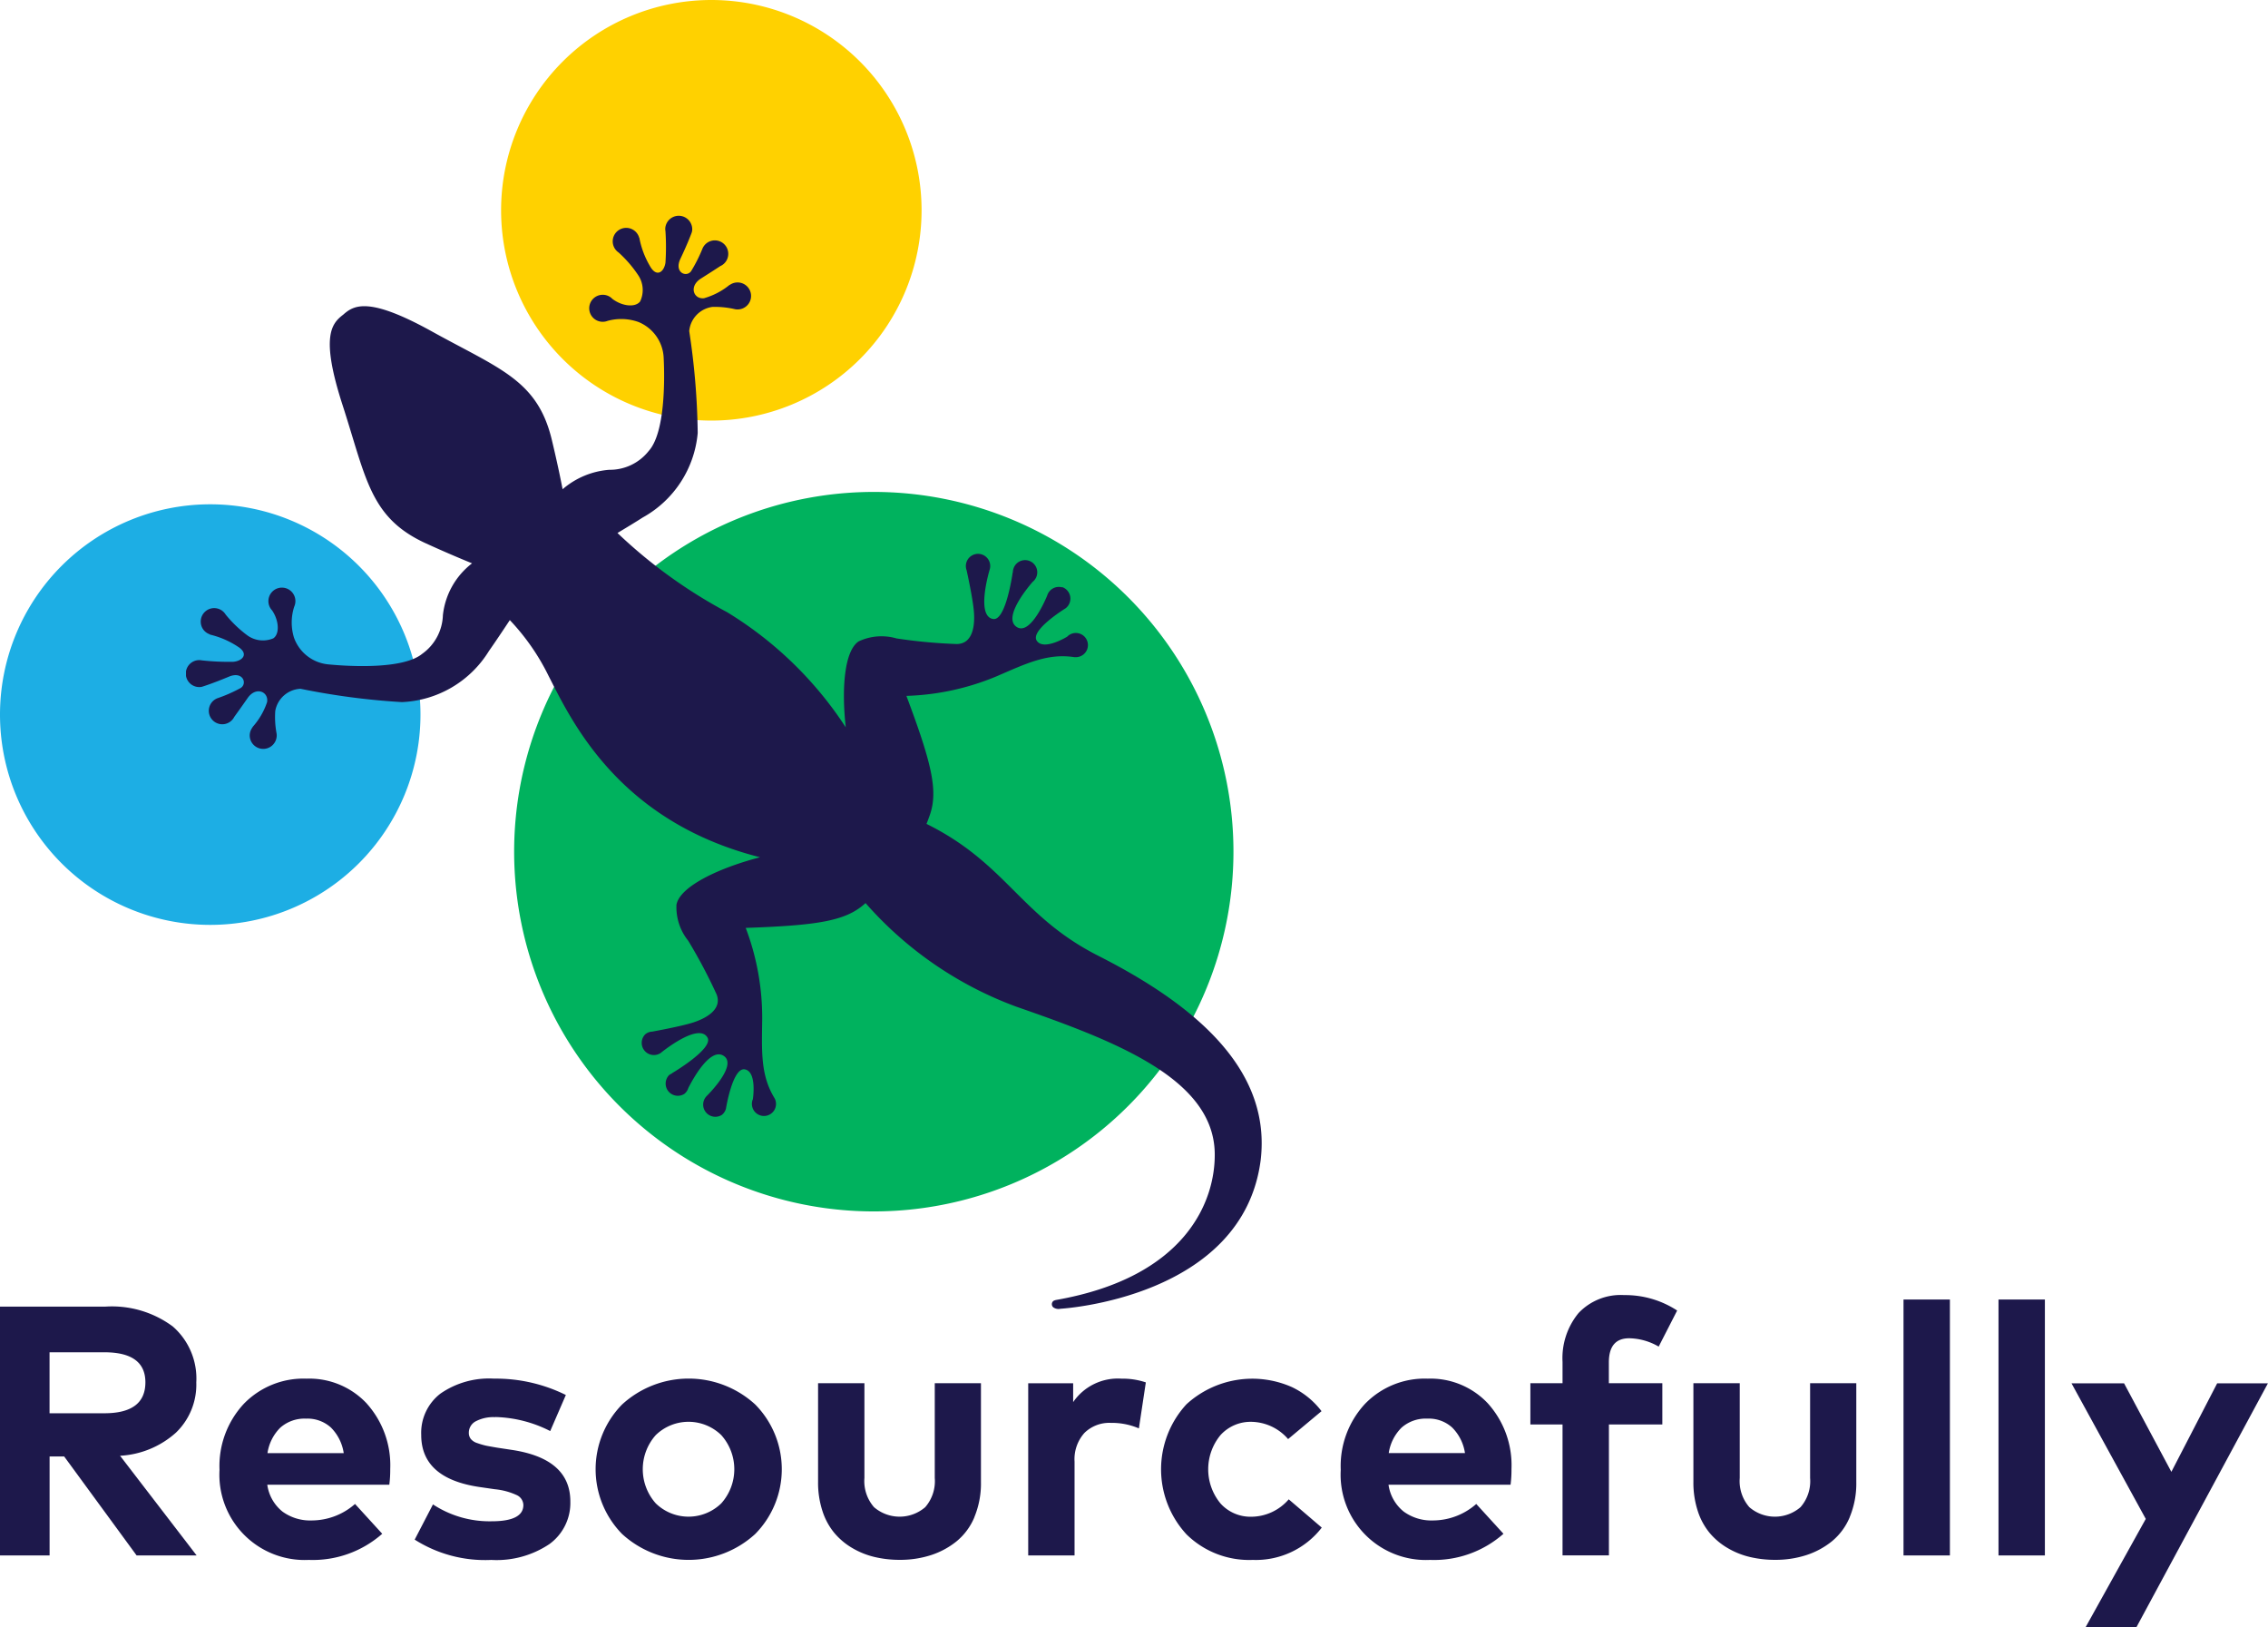<?xml version="1.0" encoding="UTF-8"?> <svg xmlns="http://www.w3.org/2000/svg" xmlns:xlink="http://www.w3.org/1999/xlink" width="111.718" height="80.136" viewBox="0 0 111.718 80.136"><defs><clipPath id="a"><rect width="53.014" height="53.862" fill="none"></rect></clipPath></defs><path d="M90.38,28.067a3.4,3.4,0,0,1,1.159,2.753,3.282,3.282,0,0,1-1,2.475,4.477,4.477,0,0,1-2.755,1.14l3.772,4.91H88.6l-3.57-4.876h-.717v4.876H81.87V27.091h5.18a5.036,5.036,0,0,1,3.33.976m-6.069,4.275h2.7q2.02,0,2.021-1.523,0-1.479-2.021-1.48h-2.7Z" transform="translate(-81.87 37.256)" fill="#1d184b"></path><path d="M93.685,29.821a4.546,4.546,0,0,1,1.147,3.216,5.64,5.64,0,0,1-.045.77H88.776a2.055,2.055,0,0,0,.748,1.323,2.314,2.314,0,0,0,1.432.437,3.241,3.241,0,0,0,2.142-.812l1.34,1.468a5.163,5.163,0,0,1-3.615,1.287,4.2,4.2,0,0,1-4.4-4.437,4.5,4.5,0,0,1,1.19-3.242,4.09,4.09,0,0,1,3.1-1.247,3.871,3.871,0,0,1,2.974,1.237M89.42,30.995a2.225,2.225,0,0,0-.634,1.256h3.755a2.244,2.244,0,0,0-.632-1.261,1.713,1.713,0,0,0-1.216-.437,1.8,1.8,0,0,0-1.273.442" transform="translate(-75.61 39.31)" fill="#1d184b"></path><path d="M94.443,30.478a1.858,1.858,0,0,0-.971.207.633.633,0,0,0-.333.563.478.478,0,0,0,.1.306.672.672,0,0,0,.314.2,3.879,3.879,0,0,0,.42.124c.135.029.318.059.551.1l.753.114q2.861.438,2.862,2.537a2.5,2.5,0,0,1-1.033,2.1,4.668,4.668,0,0,1-2.862.779,6.461,6.461,0,0,1-3.772-1l.9-1.734a5.079,5.079,0,0,0,2.888.831q1.564,0,1.565-.8a.551.551,0,0,0-.333-.492,3.326,3.326,0,0,0-1.076-.287l-.691-.1q-2.932-.41-2.931-2.572a2.433,2.433,0,0,1,.948-2.038,4.2,4.2,0,0,1,2.632-.736,7.781,7.781,0,0,1,3.544.805l-.77,1.777a6.262,6.262,0,0,0-2.705-.691" transform="translate(-70.045 39.313)" fill="#1d184b"></path><path d="M102.084,29.858a4.539,4.539,0,0,1,0,6.377,4.852,4.852,0,0,1-6.558,0,4.551,4.551,0,0,1,0-6.377,4.852,4.852,0,0,1,6.558,0m-4.9,1.508a2.529,2.529,0,0,0,0,3.361,2.315,2.315,0,0,0,3.228,0,2.522,2.522,0,0,0,0-3.361,2.315,2.315,0,0,0-3.228,0" transform="translate(-64.883 39.308)" fill="#1d184b"></path><path d="M106.537,35.27a3.046,3.046,0,0,1-.888,1.2,3.937,3.937,0,0,1-1.268.679,4.935,4.935,0,0,1-1.527.228,5.349,5.349,0,0,1-1.235-.14,3.939,3.939,0,0,1-1.1-.442,3.391,3.391,0,0,1-.884-.743,3.251,3.251,0,0,1-.587-1.085,4.493,4.493,0,0,1-.214-1.423V28.679h2.283v4.665a1.952,1.952,0,0,0,.473,1.439,1.934,1.934,0,0,0,2.522,0,1.952,1.952,0,0,0,.47-1.439V28.679h2.275v4.867a4.319,4.319,0,0,1-.323,1.724" transform="translate(-58.537 39.44)" fill="#1d184b"></path><path d="M108.987,28.767l-.342,2.266a3.386,3.386,0,0,0-1.382-.271,1.746,1.746,0,0,0-1.3.494,1.937,1.937,0,0,0-.487,1.413v4.622h-2.283V28.81h2.214v.929a2.668,2.668,0,0,1,2.389-1.154,3.54,3.54,0,0,1,1.19.183" transform="translate(-52.545 39.31)" fill="#1d184b"></path><path d="M112.4,29a3.97,3.97,0,0,1,1.458,1.185l-1.646,1.375a2.434,2.434,0,0,0-1.812-.85,2,2,0,0,0-1.513.648,2.641,2.641,0,0,0,0,3.378,1.988,1.988,0,0,0,1.508.648,2.452,2.452,0,0,0,1.848-.857l1.627,1.392a4.1,4.1,0,0,1-3.4,1.591,4.4,4.4,0,0,1-3.264-1.259,4.724,4.724,0,0,1,0-6.406A4.808,4.808,0,0,1,112.4,29" transform="translate(-48.762 39.31)" fill="#1d184b"></path><path d="M116.938,29.821a4.546,4.546,0,0,1,1.147,3.216,5.64,5.64,0,0,1-.045.77h-6.012a2.054,2.054,0,0,0,.748,1.323,2.313,2.313,0,0,0,1.432.437,3.241,3.241,0,0,0,2.142-.812l1.34,1.468a5.163,5.163,0,0,1-3.615,1.287,4.2,4.2,0,0,1-4.4-4.437,4.5,4.5,0,0,1,1.19-3.242,4.09,4.09,0,0,1,3.1-1.247,3.871,3.871,0,0,1,2.974,1.237m-4.266,1.173a2.225,2.225,0,0,0-.634,1.256h3.755a2.244,2.244,0,0,0-.632-1.261,1.713,1.713,0,0,0-1.216-.437,1.8,1.8,0,0,0-1.273.442" transform="translate(-43.632 39.31)" fill="#1d184b"></path><path d="M117.477,33.222v6.449h-2.285V33.222h-1.584V31.192h1.584v-1.05a3.488,3.488,0,0,1,.789-2.406,2.856,2.856,0,0,1,2.249-.884,4.676,4.676,0,0,1,2.608.76l-.91,1.777a2.98,2.98,0,0,0-1.454-.411q-1,0-1,1.19v1.024h2.634v2.031Z" transform="translate(-38.224 36.927)" fill="#1d184b"></path><path d="M124.69,35.27a3.046,3.046,0,0,1-.888,1.2,3.937,3.937,0,0,1-1.268.679,4.935,4.935,0,0,1-1.527.228,5.348,5.348,0,0,1-1.235-.14,3.939,3.939,0,0,1-1.1-.442,3.39,3.39,0,0,1-.884-.743,3.251,3.251,0,0,1-.587-1.085,4.494,4.494,0,0,1-.214-1.423V28.679h2.283v4.665a1.952,1.952,0,0,0,.473,1.439,1.931,1.931,0,0,0,2.52,0,1.942,1.942,0,0,0,.473-1.439V28.679h2.275v4.867a4.319,4.319,0,0,1-.323,1.724" transform="translate(-33.573 39.44)" fill="#1d184b"></path><rect width="2.285" height="12.603" transform="translate(93.764 63.997)" fill="#1d184b"></rect><rect width="2.285" height="12.603" transform="translate(98.443 63.997)" fill="#1d184b"></rect><path d="M125.521,40.7l2.967-5.339-3.658-6.677h2.589l2.33,4.359,2.256-4.359h2.5L128.025,40.7Z" transform="translate(-22.791 39.44)" fill="#1d184b"></path><path d="M112.974,10.356A10.356,10.356,0,1,1,102.618,0a10.356,10.356,0,0,1,10.356,10.356" transform="translate(-67.579)" fill="#ffd100"></path><path d="M102.582,20.812A10.356,10.356,0,1,1,92.226,10.456a10.356,10.356,0,0,1,10.356,10.356" transform="translate(-81.87 14.379)" fill="#1daee4"></path><path d="M127.964,27.913A17.716,17.716,0,1,1,110.25,10.2a17.714,17.714,0,0,1,17.714,17.714" transform="translate(-67.206 14.026)" fill="#00b25e"></path><g transform="translate(9.162 10.62)"><g clip-path="url(#a)"><path d="M128.892,22.78a.6.6,0,0,0-.743.4s-.824,2.064-1.532,1.527c-.608-.458.482-1.815.815-2.2a.6.6,0,1,0-.95-.632.531.531,0,0,0-.024.171l-.009,0s-.325,2.356-.948,2.292c-.891-.112-.188-2.425-.188-2.425a.6.6,0,1,0-1.131.028c.045.209.3,1.382.354,2,.062.677-.031,1.627-.85,1.627a25.75,25.75,0,0,1-2.96-.276,2.646,2.646,0,0,0-1.862.145c-.7.461-.853,2.3-.637,4.233A18.4,18.4,0,0,0,112.382,24a24.639,24.639,0,0,1-5.4-3.9c.456-.273.9-.542,1.242-.762a5.292,5.292,0,0,0,2.71-4.161,35.713,35.713,0,0,0-.418-5.019,1.324,1.324,0,0,1,1.145-1.192,4.4,4.4,0,0,1,1.055.1v0a.691.691,0,0,0,.14.024.665.665,0,1,0-.342-1.207l0-.01a3.5,3.5,0,0,1-1.268.665c-.515.062-.762-.587-.15-.971.4-.252.76-.485.95-.61a.658.658,0,0,0,.392-.568.661.661,0,0,0-1.275-.28,7.438,7.438,0,0,1-.556,1.1c-.24.323-.841.055-.527-.608.394-.829.563-1.309.563-1.309h0a.536.536,0,0,0,.021-.126.665.665,0,0,0-1.328-.069.72.72,0,0,0,.01.143,11.983,11.983,0,0,1,0,1.544c-.067.463-.439.755-.765.169a4.282,4.282,0,0,1-.523-1.394l-.007,0a.664.664,0,1,0-1.014.727A5.919,5.919,0,0,1,108,7.4a1.31,1.31,0,0,1,.1,1.294c-.238.316-.893.24-1.37-.124l0,0a.652.652,0,0,0-.439-.2.665.665,0,1,0,.207,1.283,2.529,2.529,0,0,1,1.52.057,2,2,0,0,1,1.24,1.777c.055,1.107.064,3.686-.736,4.572a2.436,2.436,0,0,1-1.943.929,3.978,3.978,0,0,0-2.3.957c-.124-.641-.295-1.447-.53-2.427-.705-2.948-2.563-3.492-5.9-5.339C94.724,8.448,94,8.878,93.47,9.35c-.568.435-1.128,1.059-.031,4.446,1.173,3.625,1.349,5.551,4.1,6.812.917.418,1.674.739,2.28.986a3.725,3.725,0,0,0-1.437,2.556,2.426,2.426,0,0,1-1.019,1.9c-.919.758-3.5.629-4.6.523a1.994,1.994,0,0,1-1.717-1.323,2.535,2.535,0,0,1,.012-1.52.665.665,0,1,0-1.088.183l0,0c.337.494.382,1.154.059,1.375a1.312,1.312,0,0,1-1.29-.154,5.868,5.868,0,0,1-1.059-1.019.662.662,0,0,0-1.226.354.656.656,0,0,0,.451.622l-.007.01a4.288,4.288,0,0,1,1.371.587c.57.352.261.71-.207.755a12.19,12.19,0,0,1-1.542-.069.905.905,0,0,0-.143-.014.664.664,0,1,0,.01,1.328.553.553,0,0,0,.126-.014v0s.487-.147,1.333-.5c.677-.283.917.33.582.556a7.2,7.2,0,0,1-1.131.5.663.663,0,1,0,.81.924c.133-.183.382-.53.653-.919.411-.6,1.05-.318.962.195a3.5,3.5,0,0,1-.724,1.235l.012,0a.659.659,0,0,0-.143.406.665.665,0,1,0,1.33-.007.73.73,0,0,0-.017-.143l0,0a4.39,4.39,0,0,1-.055-1.059,1.325,1.325,0,0,1,1.245-1.09,35.166,35.166,0,0,0,4.993.656,5.294,5.294,0,0,0,4.285-2.513c.292-.416.665-.971,1.031-1.525a11.03,11.03,0,0,1,1.9,2.729c1.133,2.216,3.437,7.18,10.425,8.95-2.047.532-3.95,1.442-4.116,2.335a2.63,2.63,0,0,0,.577,1.774,25.813,25.813,0,0,1,1.392,2.627c.314.758-.53,1.207-1.178,1.411-.591.183-1.77.4-1.981.439a.575.575,0,0,0-.349.133.6.6,0,0,0,.758.922s1.867-1.539,2.311-.758c.3.549-1.755,1.755-1.755,1.755l.007.007a.6.6,0,0,0-.15.088.6.6,0,0,0,.758.919.589.589,0,0,0,.192-.285c.23-.456,1.066-1.981,1.722-1.6.767.449-.824,2-.824,2a.6.6,0,0,0,.758.919.588.588,0,0,0,.2-.309l0,0s.328-2.05.933-1.931.392,1.468.392,1.468a.594.594,0,1,0,1.093,0l0,0-.019-.036-.014-.026c-.694-1.14-.618-2.323-.6-3.9a12.468,12.468,0,0,0-.812-4.473c3.5-.121,4.886-.337,5.824-1.154.026-.021.052-.045.078-.069a18.284,18.284,0,0,0,7.42,5.1c4.824,1.679,9.722,3.522,9.781,7.218.038,2.351-1.416,6.107-7.817,7.228a.48.48,0,0,0-.126.045.206.206,0,0,0-.012.316.446.446,0,0,0,.361.071s9-.506,9.86-7.344c.48-4.188-2.767-7.385-7.993-10.033-3.869-1.962-4.5-4.53-8.47-6.5.064-.162.124-.323.178-.482.394-1.18.062-2.546-1.169-5.822a12.469,12.469,0,0,0,4.442-.964c1.451-.625,2.513-1.147,3.834-.943l.029,0a.118.118,0,0,1,.04,0v0a.595.595,0,0,0,.176-1.164.588.588,0,0,0-.6.154h0s-1.159.715-1.5.2,1.425-1.6,1.425-1.6l0,0a.6.6,0,0,0-.185-1.045" transform="translate(-85.728 -4.472)" fill="#1d184b"></path></g></g></svg> 